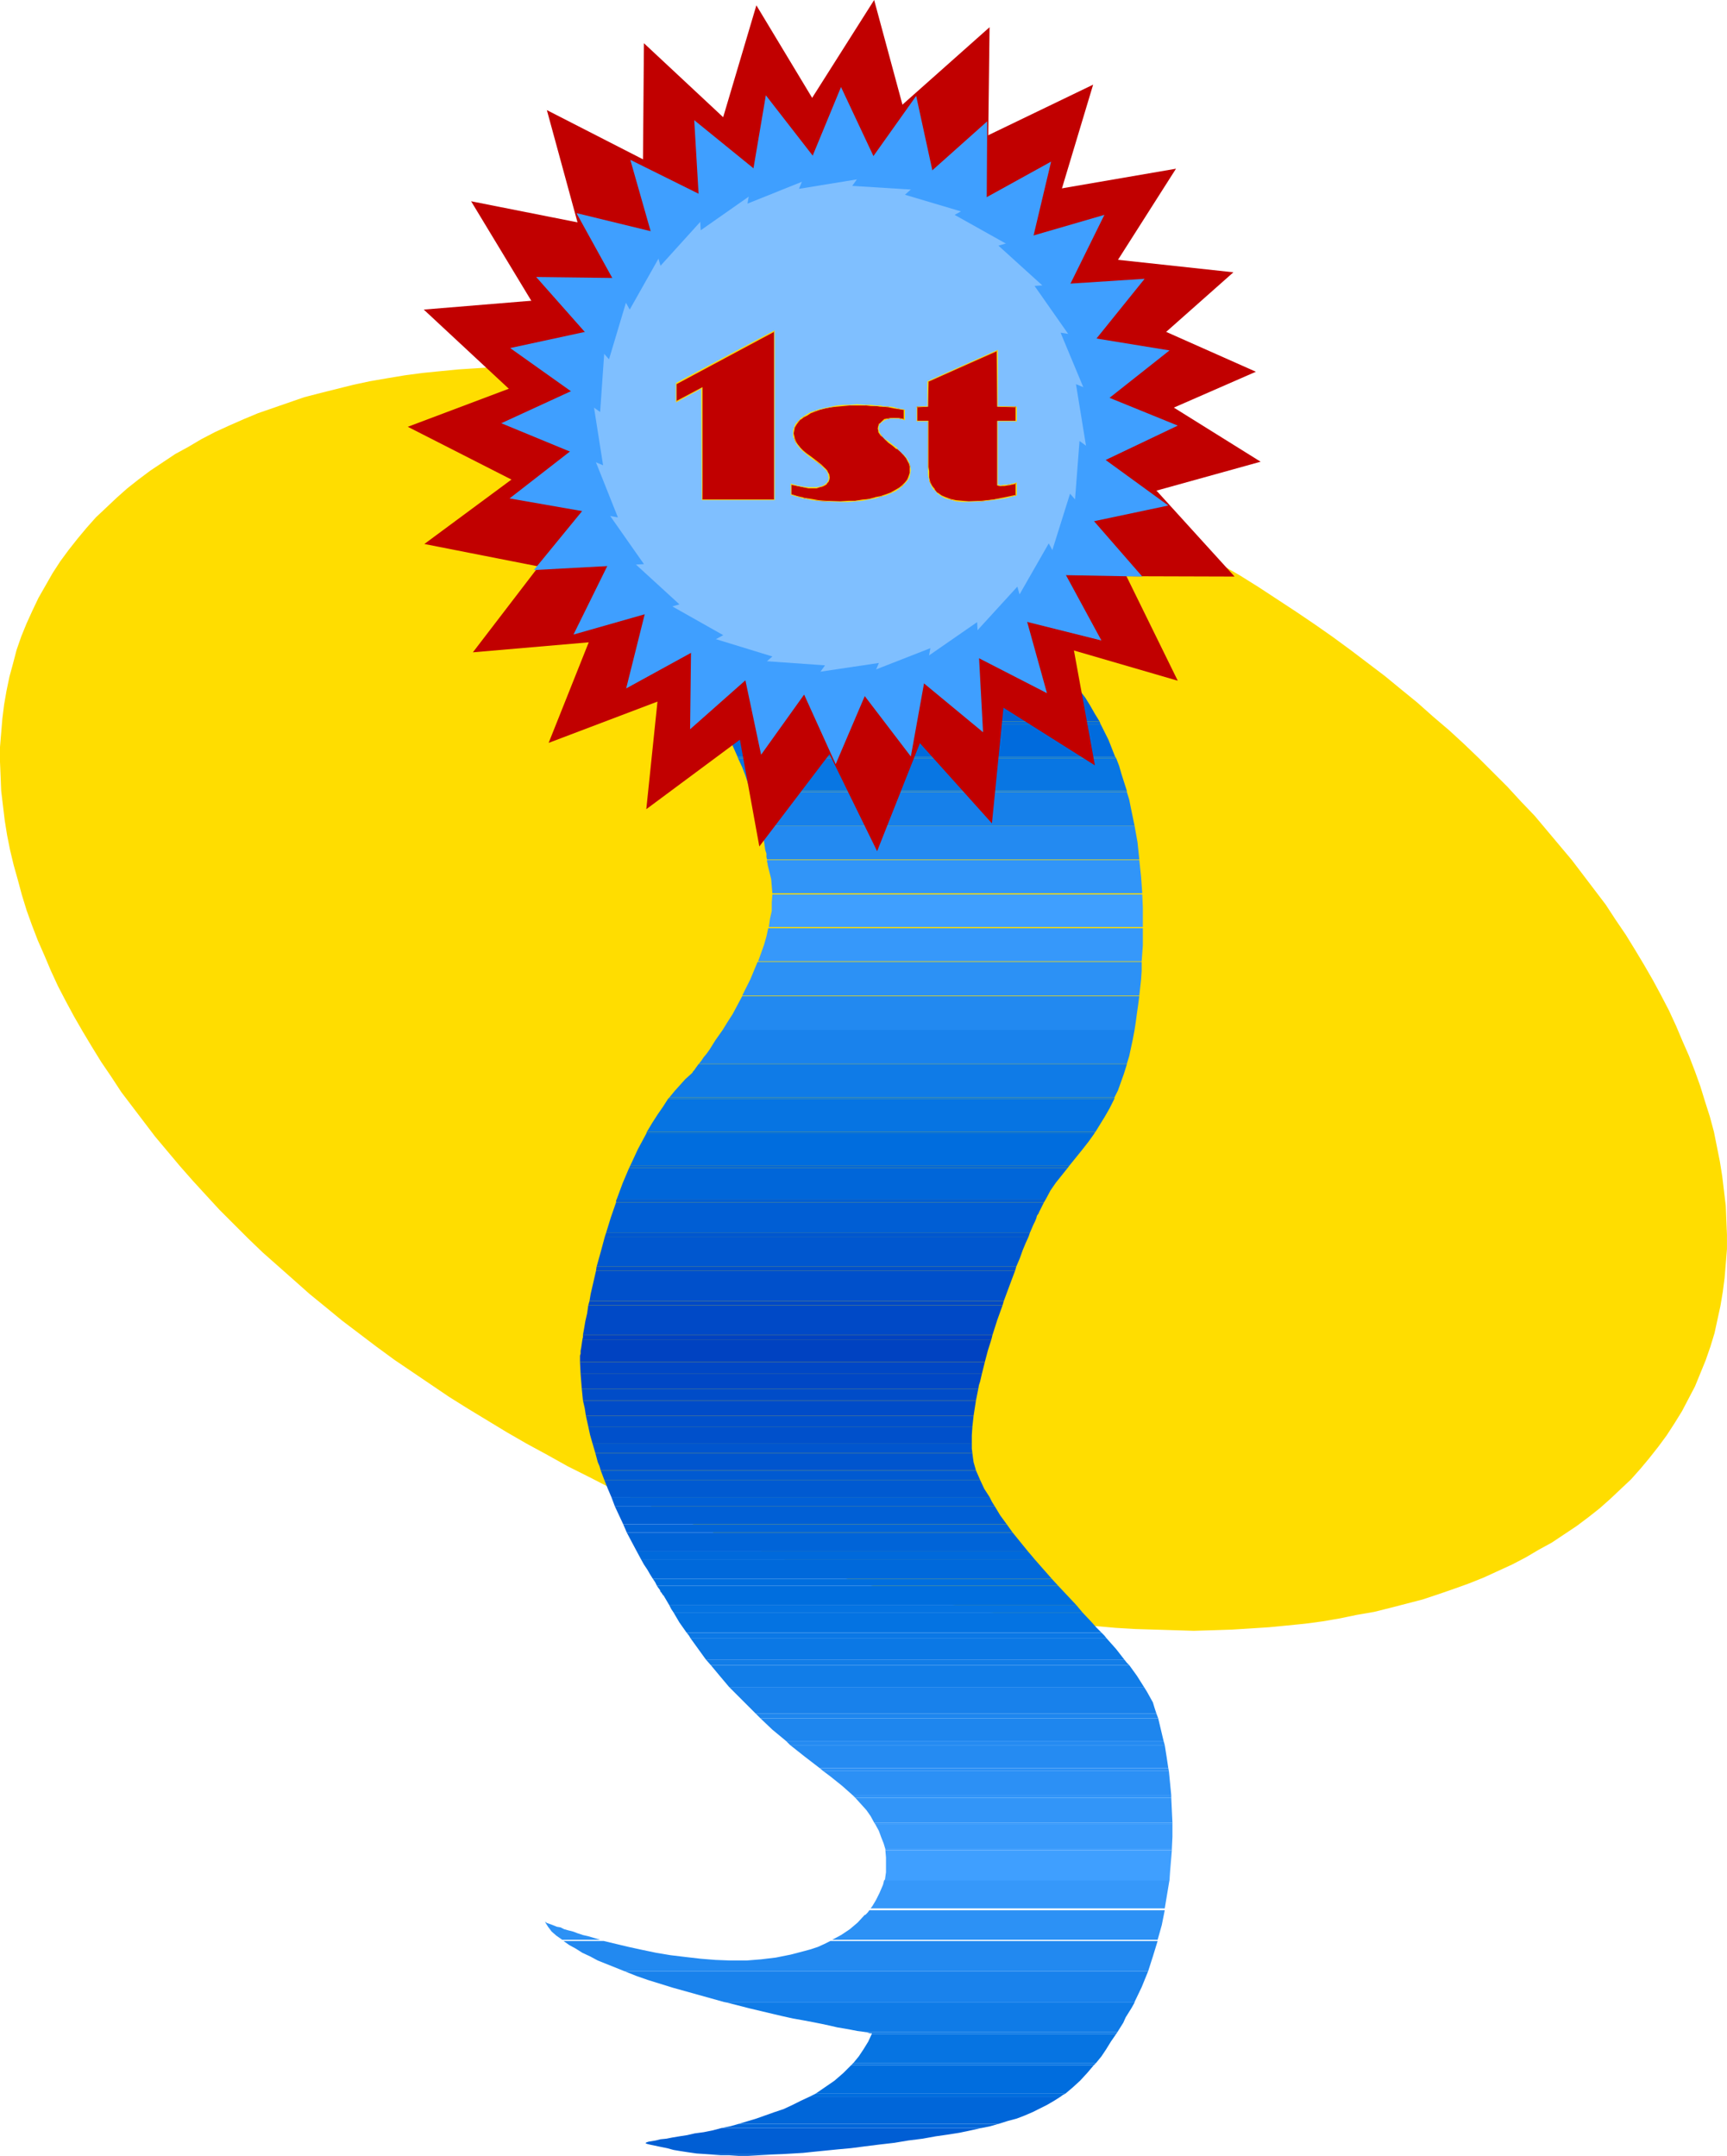<?xml version="1.0" encoding="UTF-8" standalone="no"?>
<svg
   version="1.0"
   width="124.737mm"
   height="155.711mm"
   id="svg153"
   sodipodi:docname="Ribbon - 1st Place 5.wmf"
   xmlns:inkscape="http://www.inkscape.org/namespaces/inkscape"
   xmlns:sodipodi="http://sodipodi.sourceforge.net/DTD/sodipodi-0.dtd"
   xmlns="http://www.w3.org/2000/svg"
   xmlns:svg="http://www.w3.org/2000/svg">
  <sodipodi:namedview
     id="namedview153"
     pagecolor="#ffffff"
     bordercolor="#000000"
     borderopacity="0.25"
     inkscape:showpageshadow="2"
     inkscape:pageopacity="0.0"
     inkscape:pagecheckerboard="0"
     inkscape:deskcolor="#d1d1d1"
     inkscape:document-units="mm" />
  <defs
     id="defs1">
    <pattern
       id="WMFhbasepattern"
       patternUnits="userSpaceOnUse"
       width="6"
       height="6"
       x="0"
       y="0" />
  </defs>
  <path
     style="fill:#ffdd00;fill-opacity:1;fill-rule:evenodd;stroke:none"
     d="m 172.228,408.826 5.978,2.585 5.816,2.585 5.978,2.424 5.816,2.424 5.816,2.262 5.978,2.262 5.816,2.101 5.816,1.939 5.978,1.778 5.816,1.778 5.816,1.616 5.816,1.616 5.655,1.293 5.816,1.454 5.816,1.131 5.655,1.293 5.655,0.97 5.655,0.97 5.655,0.808 5.493,0.646 5.493,0.646 5.493,0.485 5.493,0.485 5.493,0.323 5.332,0.162 5.332,0.162 5.17,0.162 5.332,-0.162 5.009,-0.162 5.17,-0.323 5.008,-0.323 5.008,-0.485 4.847,-0.485 4.847,-0.646 4.685,-0.808 4.685,-0.97 4.685,-0.808 4.524,-1.131 4.362,-1.131 4.362,-1.131 4.362,-1.454 4.201,-1.454 4.039,-1.454 4.039,-1.616 3.878,-1.778 3.878,-1.778 3.716,-1.939 3.554,-2.101 3.554,-1.939 3.393,-2.262 3.393,-2.262 3.231,-2.424 3.07,-2.424 2.908,-2.585 2.908,-2.747 2.747,-2.585 2.585,-2.909 2.423,-2.909 2.423,-3.07 2.262,-3.07 2.1,-3.232 2.1,-3.393 1.777,-3.393 1.777,-3.393 1.454,-3.555 1.454,-3.555 1.293,-3.717 1.131,-3.717 0.808,-3.717 0.808,-3.717 0.646,-3.878 0.485,-3.717 0.323,-3.878 0.323,-4.04 v -3.878 l -0.162,-3.878 -0.162,-4.04 -0.485,-4.04 -0.485,-4.04 -0.646,-4.04 -0.808,-4.04 -0.808,-4.04 -1.131,-4.201 -1.293,-4.04 -1.293,-4.201 -1.454,-4.04 -1.616,-4.201 -1.777,-4.04 -1.777,-4.201 -1.939,-4.201 -2.1,-4.04 -2.262,-4.201 -2.423,-4.201 -2.423,-4.04 -2.585,-4.201 -2.747,-4.04 -2.747,-4.201 -3.07,-4.04 -3.07,-4.04 -3.07,-4.04 -3.393,-4.04 -3.393,-4.04 -3.393,-4.04 -3.716,-3.878 -3.716,-4.04 -3.878,-3.878 -3.878,-3.878 -4.039,-3.878 -4.039,-3.717 -4.362,-3.717 -4.362,-3.878 -4.362,-3.555 -4.524,-3.717 -4.685,-3.555 -4.685,-3.555 -4.847,-3.555 -4.847,-3.393 -5.008,-3.393 -5.17,-3.393 -5.17,-3.393 -5.17,-3.232 -5.332,-3.07 -5.493,-3.232 -5.493,-2.909 -5.655,-3.07 -5.655,-2.909 -5.816,-2.909 -5.816,-2.747 -5.816,-2.747 -5.978,-2.585 -5.816,-2.424 -5.816,-2.424 -5.978,-2.262 -5.816,-2.101 -5.978,-2.101 -5.816,-1.939 -5.816,-1.778 -5.816,-1.778 -5.816,-1.616 -5.816,-1.616 -5.816,-1.454 -5.816,-1.293 -5.655,-1.293 -5.655,-1.131 -5.816,-0.97 -5.493,-0.97 -5.655,-0.808 -5.655,-0.646 -5.493,-0.646 -5.493,-0.646 -5.493,-0.323 -5.332,-0.323 -10.663,-0.485 h -5.332 l -5.17,0.162 -5.17,0.162 -5.009,0.323 -5.008,0.323 -5.008,0.485 -4.847,0.485 -4.847,0.646 -4.847,0.808 -4.685,0.808 -4.524,0.97 -4.524,1.131 -4.524,1.131 -4.362,1.131 -4.201,1.454 -4.201,1.454 -4.201,1.454 -3.878,1.616 -4.039,1.778 -3.878,1.778 -3.716,1.939 -3.554,2.101 -3.554,1.939 -3.393,2.262 -3.393,2.262 -3.231,2.424 -3.07,2.424 -2.908,2.585 -2.908,2.747 -2.747,2.585 -2.585,2.909 -2.423,2.909 -2.423,3.07 -2.262,3.07 -2.1,3.232 -1.939,3.393 -1.939,3.393 -1.616,3.393 -1.616,3.555 -1.454,3.555 -1.293,3.717 -0.969,3.717 -0.969,3.555 -0.808,3.878 -0.646,3.717 -0.485,3.878 -0.323,3.878 L 0,203.928 v 4.04 l 0.162,3.878 0.162,4.04 0.485,4.04 0.485,4.04 0.646,4.04 0.808,4.04 0.969,4.04 1.131,4.04 1.131,4.201 1.293,4.201 1.454,4.04 1.616,4.201 1.777,4.04 1.777,4.201 1.939,4.201 2.1,4.04 2.262,4.201 2.423,4.201 2.423,4.04 2.585,4.201 2.747,4.04 2.747,4.201 3.07,4.04 3.07,4.04 3.07,4.04 3.393,4.04 3.393,4.04 3.554,4.04 3.554,3.878 3.716,4.04 3.878,3.878 3.878,3.878 4.039,3.878 4.201,3.717 4.201,3.717 4.362,3.878 4.362,3.555 4.524,3.717 4.685,3.555 4.685,3.555 4.847,3.555 5.008,3.393 5.008,3.393 5.009,3.393 5.17,3.232 5.332,3.232 5.332,3.232 5.332,3.07 5.655,3.07 5.493,3.07 5.816,2.909 5.655,2.909 z"
     id="path1" />
  <path
     style="fill:#0042c1;fill-opacity:1;fill-rule:evenodd;stroke:none"
     d="M 251.233,160.137 H 148.801 l 2.908,0.808 2.908,0.97 2.747,0.808 2.747,1.131 2.585,1.131 2.423,1.131 2.423,1.293 2.262,1.293 h 103.724 l -2.262,-1.293 -2.1,-1.131 -2.1,-0.97 -2.1,-0.97 -1.939,-0.808 -1.777,-0.646 -1.777,-0.646 -1.616,-0.485 -1.454,-0.485 -1.293,-0.162 -1.131,-0.323 -0.969,-0.323 h -0.646 l -0.646,-0.162 -0.323,-0.162 z"
     id="path2" />
  <path
     style="fill:#004cc8;fill-opacity:1;fill-rule:evenodd;stroke:none"
     d="M 275.791,170.155 H 172.066 l 2.747,1.939 2.585,1.939 2.262,1.939 2.423,2.101 H 285.808 l -2.423,-2.262 -2.585,-1.939 -2.423,-1.939 z"
     id="path3" />
  <path
     style="fill:#004cc8;fill-opacity:1;fill-rule:evenodd;stroke:none"
     d="M 273.529,168.701 H 169.804 l 2.262,1.454 h 103.724 z"
     id="path4" />
  <path
     style="fill:#0056cf;fill-opacity:1;fill-rule:evenodd;stroke:none"
     d="M 287.1,179.366 H 183.376 l 1.939,1.939 1.777,2.101 1.616,2.101 1.616,2.101 h 103.886 l -1.777,-2.262 -1.777,-2.101 -1.777,-1.939 z"
     id="path5" />
  <path
     style="fill:#0056cf;fill-opacity:1;fill-rule:evenodd;stroke:none"
     d="M 285.808,178.073 H 182.083 l 0.646,0.646 0.646,0.646 h 103.724 l -0.646,-0.646 z"
     id="path6" />
  <path
     style="fill:#0061d6;fill-opacity:1;fill-rule:evenodd;stroke:none"
     d="M 294.855,188.577 H 191.131 l 2.908,4.201 1.293,2.101 1.293,2.101 h 103.563 l -1.293,-2.101 -1.293,-2.262 -1.293,-2.101 z"
     id="path7" />
  <path
     style="fill:#0061d6;fill-opacity:1;fill-rule:evenodd;stroke:none"
     d="M 294.209,187.607 H 190.323 l 0.485,0.485 0.323,0.485 h 103.724 l -0.323,-0.485 z"
     id="path8" />
  <path
     style="fill:#006bdd;fill-opacity:1;fill-rule:evenodd;stroke:none"
     d="M 300.51,197.788 H 197.109 l 2.262,4.363 1.939,4.363 h 103.078 l -1.777,-4.525 z"
     id="path9" />
  <path
     style="fill:#006bdd;fill-opacity:1;fill-rule:evenodd;stroke:none"
     d="M 300.187,196.98 H 196.624 l 0.162,0.485 0.162,0.162 0.162,0.162 h 103.401 l -0.162,-0.323 z"
     id="path10" />
  <path
     style="fill:#0876e3;fill-opacity:1;fill-rule:evenodd;stroke:none"
     d="M 304.711,206.998 H 201.471 l 1.131,2.424 0.808,2.101 1.454,4.363 h 102.755 l -1.454,-4.525 -0.646,-2.262 z"
     id="path11" />
  <path
     style="fill:#0876e3;fill-opacity:1;fill-rule:evenodd;stroke:none"
     d="M 304.388,206.513 H 201.31 l 0.162,0.485 h 103.24 z"
     id="path12" />
  <path
     style="fill:#1680ea;fill-opacity:1;fill-rule:evenodd;stroke:none"
     d="M 307.619,216.209 H 205.025 l 0.808,2.424 0.646,2.424 0.646,2.262 0.485,2.101 h 102.109 l -0.969,-4.686 -0.485,-2.424 z"
     id="path13" />
  <path
     style="fill:#1680ea;fill-opacity:1;fill-rule:evenodd;stroke:none"
     d="M 307.619,215.886 H 204.864 l 0.162,0.162 v 0.162 h 102.594 z"
     id="path14" />
  <path
     style="fill:#238af1;fill-opacity:1;fill-rule:evenodd;stroke:none"
     d="M 309.719,225.42 H 207.611 l 0.323,1.616 0.323,1.293 0.323,1.454 0.162,1.131 0.162,1.131 0.323,0.97 v 0.97 l 0.162,0.646 h 101.624 l -0.485,-4.686 z"
     id="path15" />
  <path
     style="fill:#238af1;fill-opacity:1;fill-rule:evenodd;stroke:none"
     d="m 207.611,225.42 v 0 h 102.109 v 0 z"
     id="path16" />
  <path
     style="fill:#3195f8;fill-opacity:1;fill-rule:evenodd;stroke:none"
     d="M 311.012,234.792 H 209.388 v 0.485 l 0.162,0.485 v 0.323 l 0.485,1.939 0.485,1.939 0.162,1.939 0.162,1.939 H 311.82 l -0.323,-4.525 z"
     id="path17" />
  <path
     style="fill:#3f9fff;fill-opacity:1;fill-rule:evenodd;stroke:none"
     d="m 311.981,251.274 v -3.555 l -0.162,-3.555 H 210.842 l -0.162,2.262 v 2.262 l -0.485,2.101 -0.323,2.262 h 102.109 z"
     id="path18" />
  <path
     style="fill:#3698fa;fill-opacity:1;fill-rule:evenodd;stroke:none"
     d="M 311.981,253.375 H 209.711 l -0.485,2.262 -0.646,2.262 -1.616,4.525 h 104.694 l 0.323,-4.363 z"
     id="path19" />
  <path
     style="fill:#2c91f5;fill-opacity:1;fill-rule:evenodd;stroke:none"
     d="M 311.658,262.586 H 206.803 l -1.939,4.686 -2.262,4.525 h 108.41 l 0.485,-4.363 0.162,-2.424 z"
     id="path20" />
  <path
     style="fill:#2289f0;fill-opacity:1;fill-rule:evenodd;stroke:none"
     d="m 309.719,281.169 0.323,-2.101 0.323,-2.424 0.323,-2.262 0.323,-2.424 H 202.602 l -1.293,2.424 -1.293,2.424 -1.454,2.262 -1.293,2.101 z"
     id="path21" />
  <path
     style="fill:#1982ec;fill-opacity:1;fill-rule:evenodd;stroke:none"
     d="M 309.719,281.169 H 197.27 l -1.939,2.747 -0.808,1.293 -0.808,1.293 -0.808,1.131 -0.808,0.97 -0.646,0.97 -0.646,0.808 h 116.811 l 0.646,-2.101 0.485,-2.262 0.485,-2.262 z"
     id="path22" />
  <path
     style="fill:#1982ec;fill-opacity:1;fill-rule:evenodd;stroke:none"
     d="M 309.719,281.169 H 197.27 v 0 z"
     id="path23" />
  <path
     style="fill:#0f7be7;fill-opacity:1;fill-rule:evenodd;stroke:none"
     d="M 307.619,290.541 H 190.646 l -0.808,1.131 -0.323,0.485 -0.323,0.323 -0.162,0.323 -0.162,0.162 -0.162,0.162 v 0 l -1.616,1.454 -1.454,1.616 -1.454,1.616 -1.454,1.778 h 121.497 l 0.969,-1.939 0.808,-2.262 0.808,-2.262 z"
     id="path24" />
  <path
     style="fill:#0f7be7;fill-opacity:1;fill-rule:evenodd;stroke:none"
     d="M 307.619,290.379 H 190.808 l -0.162,0.162 h 116.973 z"
     id="path25" />
  <path
     style="fill:#0674e2;fill-opacity:1;fill-rule:evenodd;stroke:none"
     d="M 304.226,299.913 H 182.406 l -1.454,2.262 -1.454,2.101 -1.454,2.262 -1.454,2.424 H 299.056 l 1.293,-2.101 1.293,-2.101 1.293,-2.262 z"
     id="path26" />
  <path
     style="fill:#0674e2;fill-opacity:1;fill-rule:evenodd;stroke:none"
     d="M 304.226,299.59 H 182.73 l -0.323,0.323 h 121.82 z"
     id="path27" />
  <path
     style="fill:#006dde;fill-opacity:1;fill-rule:evenodd;stroke:none"
     d="M 298.733,309.447 H 176.429 l -2.262,4.201 -2.1,4.525 h 119.881 l 3.393,-4.201 1.777,-2.262 z"
     id="path28" />
  <path
     style="fill:#006dde;fill-opacity:1;fill-rule:evenodd;stroke:none"
     d="M 299.056,308.962 H 176.59 l -0.162,0.485 h 122.304 l 0.162,-0.323 z"
     id="path29" />
  <path
     style="fill:#0066d9;fill-opacity:1;fill-rule:evenodd;stroke:none"
     d="M 291.463,318.819 H 171.743 l -1.777,4.201 -1.616,4.363 h 117.134 l 1.293,-2.424 1.454,-2.101 z"
     id="path30" />
  <path
     style="fill:#0066d9;fill-opacity:1;fill-rule:evenodd;stroke:none"
     d="M 291.947,318.173 H 172.066 l -0.323,0.646 h 119.719 z"
     id="path31" />
  <path
     style="fill:#005ed4;fill-opacity:1;fill-rule:evenodd;stroke:none"
     d="m 283.546,331.1 1.454,-2.909 H 168.189 l -1.454,4.201 -1.293,4.201 h 115.68 l 0.485,-1.131 0.485,-1.131 0.485,-0.97 0.323,-0.808 0.162,-0.646 0.323,-0.485 0.162,-0.162 z"
     id="path32" />
  <path
     style="fill:#005ed4;fill-opacity:1;fill-rule:evenodd;stroke:none"
     d="M 285.485,327.384 H 168.35 l -0.162,0.323 v 0.485 h 116.811 z"
     id="path33" />
  <path
     style="fill:#0057cf;fill-opacity:1;fill-rule:evenodd;stroke:none"
     d="M 280.799,337.564 H 165.119 l -1.131,4.201 -1.131,4.04 h 114.549 l 0.969,-2.262 0.808,-2.262 0.808,-1.939 z"
     id="path34" />
  <path
     style="fill:#0057cf;fill-opacity:1;fill-rule:evenodd;stroke:none"
     d="M 281.122,336.594 H 165.442 l -0.323,0.97 H 280.799 Z"
     id="path35" />
  <path
     style="fill:#0050cb;fill-opacity:1;fill-rule:evenodd;stroke:none"
     d="M 277.083,346.936 H 162.696 l -0.969,4.201 -0.485,2.101 -0.323,1.939 h 113.095 l 1.616,-4.363 z"
     id="path36" />
  <path
     style="fill:#0050cb;fill-opacity:1;fill-rule:evenodd;stroke:none"
     d="M 277.406,345.805 H 162.857 l -0.162,1.131 h 114.388 l 0.162,-0.485 z"
     id="path37" />
  <path
     style="fill:#0049c6;fill-opacity:1;fill-rule:evenodd;stroke:none"
     d="M 273.69,356.308 H 160.595 l -0.323,2.262 -0.485,2.101 -0.323,1.939 -0.323,1.778 h 111.803 l 1.293,-4.04 z"
     id="path38" />
  <path
     style="fill:#0049c6;fill-opacity:1;fill-rule:evenodd;stroke:none"
     d="M 274.014,355.177 H 160.918 l -0.323,1.131 h 113.095 z"
     id="path39" />
  <path
     style="fill:#0042c1;fill-opacity:1;fill-rule:evenodd;stroke:none"
     d="M 270.621,365.681 H 158.98 l -0.162,1.131 -0.162,1.131 -0.162,0.808 v 0.808 l -0.162,0.485 v 0.485 0.323 0.162 0.808 h 110.51 l 0.808,-3.07 z"
     id="path40" />
  <path
     style="fill:#0042c1;fill-opacity:1;fill-rule:evenodd;stroke:none"
     d="M 270.944,364.388 H 159.141 v 0.646 l -0.162,0.646 h 111.641 z"
     id="path41" />
  <path
     style="fill:#0047c5;fill-opacity:1;fill-rule:evenodd;stroke:none"
     d="M 268.036,375.053 H 158.495 l 0.323,4.04 H 267.066 l 0.162,-0.97 0.323,-0.97 z"
     id="path42" />
  <path
     style="fill:#0047c5;fill-opacity:1;fill-rule:evenodd;stroke:none"
     d="M 268.844,371.821 H 158.333 l 0.162,3.232 h 109.541 z"
     id="path43" />
  <path
     style="fill:#004cc8;fill-opacity:1;fill-rule:evenodd;stroke:none"
     d="m 266.42,382.325 h -107.279 l 0.485,2.101 0.323,2.101 h 105.825 l 0.323,-2.101 z"
     id="path44" />
  <path
     style="fill:#004cc8;fill-opacity:1;fill-rule:evenodd;stroke:none"
     d="M 267.066,379.093 H 158.818 l 0.323,3.232 h 107.279 z"
     id="path45" />
  <path
     style="fill:#0050cb;fill-opacity:1;fill-rule:evenodd;stroke:none"
     d="M 265.451,389.435 H 160.595 l 0.485,2.262 0.646,2.262 h 103.563 v -2.101 z"
     id="path46" />
  <path
     style="fill:#0050cb;fill-opacity:1;fill-rule:evenodd;stroke:none"
     d="M 265.774,386.526 H 159.949 l 0.646,2.909 h 104.855 l 0.162,-1.454 z"
     id="path47" />
  <path
     style="fill:#0055ce;fill-opacity:1;fill-rule:evenodd;stroke:none"
     d="m 266.42,401.392 -0.646,-2.262 -0.162,-1.131 -0.162,-1.293 H 162.534 l 0.646,2.424 0.485,1.131 0.323,1.131 z"
     id="path48" />
  <path
     style="fill:#0055ce;fill-opacity:1;fill-rule:evenodd;stroke:none"
     d="M 265.289,393.959 H 161.726 l 0.808,2.747 h 102.917 l -0.162,-1.293 z"
     id="path49" />
  <path
     style="fill:#005ad1;fill-opacity:1;fill-rule:evenodd;stroke:none"
     d="M 267.551,403.978 H 164.957 l 0.969,2.424 0.969,2.262 h 103.24 l -1.454,-2.262 z"
     id="path50" />
  <path
     style="fill:#005ad1;fill-opacity:1;fill-rule:evenodd;stroke:none"
     d="M 266.42,401.392 H 163.988 l 0.969,2.585 H 267.551 Z"
     id="path51" />
  <path
     style="fill:#005fd5;fill-opacity:1;fill-rule:evenodd;stroke:none"
     d="M 271.59,411.249 H 167.866 l 2.262,4.848 H 274.821 l -1.777,-2.424 z"
     id="path52" />
  <path
     style="fill:#005fd5;fill-opacity:1;fill-rule:evenodd;stroke:none"
     d="M 270.136,408.664 H 166.896 l 0.969,2.585 h 103.724 l -0.808,-1.293 z"
     id="path53" />
  <path
     style="fill:#0064d8;fill-opacity:1;fill-rule:evenodd;stroke:none"
     d="M 276.437,418.359 H 171.097 l 1.454,2.747 1.293,2.424 h 106.794 z"
     id="path54" />
  <path
     style="fill:#0064d8;fill-opacity:1;fill-rule:evenodd;stroke:none"
     d="M 274.821,416.097 H 170.128 l 0.969,2.262 h 105.34 z"
     id="path55" />
  <path
     style="fill:#0069db;fill-opacity:1;fill-rule:evenodd;stroke:none"
     d="M 282.415,425.631 H 174.974 l 0.808,1.454 0.969,1.454 0.646,1.131 0.808,1.293 h 108.895 z"
     id="path56" />
  <path
     style="fill:#0069db;fill-opacity:1;fill-rule:evenodd;stroke:none"
     d="M 280.638,423.53 H 173.844 l 1.131,2.101 h 107.44 l -0.808,-0.97 z"
     id="path57" />
  <path
     style="fill:#006ede;fill-opacity:1;fill-rule:evenodd;stroke:none"
     d="M 288.878,432.903 H 179.337 l 0.323,0.485 0.485,0.646 0.162,0.485 0.323,0.323 0.162,0.323 0.162,0.162 v 0.162 h 0.162 l 1.616,2.747 h 111.156 l -2.423,-2.585 z"
     id="path58" />
  <path
     style="fill:#006ede;fill-opacity:1;fill-rule:evenodd;stroke:none"
     d="M 287.1,430.964 H 178.206 l 0.646,0.97 0.485,0.97 h 109.541 z"
     id="path59" />
  <path
     style="fill:#0473e2;fill-opacity:1;fill-rule:evenodd;stroke:none"
     d="M 295.502,440.174 H 183.861 l 1.616,2.747 1.939,2.747 h 113.257 l -1.293,-1.293 -1.293,-1.454 z"
     id="path60" />
  <path
     style="fill:#0473e2;fill-opacity:1;fill-rule:evenodd;stroke:none"
     d="M 293.886,438.235 H 182.73 l 0.485,0.97 0.646,0.97 h 111.641 l -0.808,-0.97 z"
     id="path61" />
  <path
     style="fill:#0b78e5;fill-opacity:1;fill-rule:evenodd;stroke:none"
     d="M 302.126,447.284 H 188.546 l 2.1,2.909 2.1,2.909 h 114.226 l -2.262,-2.909 z"
     id="path62" />
  <path
     style="fill:#0b78e5;fill-opacity:1;fill-rule:evenodd;stroke:none"
     d="M 300.672,445.668 H 187.415 l 0.646,0.808 0.485,0.808 h 113.58 l -0.646,-0.808 z"
     id="path63" />
  <path
     style="fill:#117de8;fill-opacity:1;fill-rule:evenodd;stroke:none"
     d="M 308.265,454.556 H 194.039 l 2.423,2.909 2.585,3.07 h 113.257 l -1.939,-3.07 z"
     id="path64" />
  <path
     style="fill:#117de8;fill-opacity:1;fill-rule:evenodd;stroke:none"
     d="M 306.973,453.101 H 192.747 l 1.293,1.454 h 114.226 l -0.646,-0.646 z"
     id="path65" />
  <path
     style="fill:#1881eb;fill-opacity:1;fill-rule:evenodd;stroke:none"
     d="m 315.697,467.806 -0.485,-1.454 -0.485,-1.616 -0.808,-1.454 -0.808,-1.454 h -112.772 l 2.908,2.909 3.07,3.07 z"
     id="path66" />
  <path
     style="fill:#1881eb;fill-opacity:1;fill-rule:evenodd;stroke:none"
     d="M 312.304,460.535 H 199.048 l 0.646,0.646 0.646,0.646 h 112.772 z"
     id="path67" />
  <path
     style="fill:#1e86ee;fill-opacity:1;fill-rule:evenodd;stroke:none"
     d="M 316.182,469.099 H 207.611 l 3.231,3.07 3.716,3.07 h 103.078 z"
     id="path68" />
  <path
     style="fill:#1e86ee;fill-opacity:1;fill-rule:evenodd;stroke:none"
     d="M 315.697,467.806 H 206.318 l 0.646,0.646 0.646,0.646 h 108.571 z"
     id="path69" />
  <path
     style="fill:#258bf2;fill-opacity:1;fill-rule:evenodd;stroke:none"
     d="m 317.959,476.371 h -102.27 l 3.878,3.07 4.201,3.232 h 95.162 l -0.485,-3.232 z"
     id="path70" />
  <path
     style="fill:#258bf2;fill-opacity:1;fill-rule:evenodd;stroke:none"
     d="M 317.636,475.239 H 214.558 l 1.131,1.131 h 102.27 z"
     id="path71" />
  <path
     style="fill:#2c90f5;fill-opacity:1;fill-rule:evenodd;stroke:none"
     d="m 319.09,483.481 h -94.354 l 1.939,1.454 1.616,1.293 1.616,1.293 1.454,1.293 1.454,1.293 h 86.922 z"
     id="path72" />
  <path
     style="fill:#2c90f5;fill-opacity:1;fill-rule:evenodd;stroke:none"
     d="m 318.929,482.673 h -95.162 l 0.969,0.808 h 94.354 z"
     id="path73" />
  <path
     style="fill:#3295f8;fill-opacity:1;fill-rule:evenodd;stroke:none"
     d="m 319.736,490.752 h -86.276 l 1.616,1.778 1.454,1.616 1.131,1.616 0.969,1.778 h 81.429 l -0.162,-3.393 z"
     id="path74" />
  <path
     style="fill:#3295f8;fill-opacity:1;fill-rule:evenodd;stroke:none"
     d="M 319.736,490.106 H 232.815 l 0.646,0.646 h 86.276 z"
     id="path75" />
  <path
     style="fill:#399afb;fill-opacity:1;fill-rule:evenodd;stroke:none"
     d="m 320.06,498.024 h -81.105 l 0.969,1.778 0.646,1.778 0.646,1.616 0.485,1.616 h 78.197 l 0.162,-3.393 z"
     id="path76" />
  <path
     style="fill:#399afb;fill-opacity:1;fill-rule:evenodd;stroke:none"
     d="m 320.06,497.539 h -81.429 l 0.323,0.485 h 81.105 z"
     id="path77" />
  <path
     style="fill:#005ed4;fill-opacity:1;fill-rule:evenodd;stroke:none"
     d="m 177.398,585.445 3.07,0.646 1.616,0.323 1.777,0.485 1.939,0.323 2.1,0.323 2.262,0.323 2.423,0.162 h 21.165 l 2.747,-0.162 2.747,-0.162 3.07,-0.323 3.231,-0.323 3.231,-0.323 3.554,-0.323 3.716,-0.485 3.878,-0.485 4.201,-0.485 3.878,-0.646 3.878,-0.485 3.554,-0.646 3.393,-0.485 3.07,-0.485 3.07,-0.646 2.908,-0.646 v 0 h -70.927 v 0 l -2.423,0.646 -2.423,0.485 -2.423,0.323 -2.1,0.485 -2.1,0.323 -1.939,0.323 -1.616,0.323 -1.616,0.162 -1.293,0.323 -0.969,0.162 -0.969,0.162 -0.485,0.162 -0.323,0.162 v 0.162 l 0.485,0.162 z"
     id="path78" />
  <path
     style="fill:#005ed4;fill-opacity:1;fill-rule:evenodd;stroke:none"
     d="m 213.75,588.03 h -21.165 l 1.939,0.162 2.262,0.162 h 2.262 l 2.585,0.162 h 2.585 l 3.07,-0.162 3.07,-0.162 z"
     id="path79" />
  <path
     style="fill:#0066d9;fill-opacity:1;fill-rule:evenodd;stroke:none"
     d="m 201.633,579.789 h 70.927 l 2.585,-0.808 2.423,-0.646 2.1,-0.808 2.262,-0.97 1.939,-0.97 1.939,-0.97 1.939,-1.131 1.777,-1.131 h -68.503 l -2.423,1.131 -2.262,1.131 -2.423,1.131 -2.423,0.808 -5.009,1.778 z"
     id="path80" />
  <path
     style="fill:#0066d9;fill-opacity:1;fill-rule:evenodd;stroke:none"
     d="m 196.947,580.92 h 70.927 v 0 l 2.423,-0.485 2.262,-0.646 h -70.927 l -2.262,0.646 z"
     id="path81" />
  <path
     style="fill:#006dde;fill-opacity:1;fill-rule:evenodd;stroke:none"
     d="m 222.636,571.548 h 68.18 l 2.1,-1.778 1.939,-1.778 1.939,-2.101 1.777,-2.101 h -66.241 l -2.1,2.101 -2.423,2.101 -2.585,1.778 z"
     id="path82" />
  <path
     style="fill:#006dde;fill-opacity:1;fill-rule:evenodd;stroke:none"
     d="m 221.02,572.356 h 68.503 l 0.646,-0.485 0.646,-0.323 h -68.18 z"
     id="path83" />
  <path
     style="fill:#0674e2;fill-opacity:1;fill-rule:evenodd;stroke:none"
     d="m 232.976,563.145 h 66.241 v 0 l 1.454,-1.778 1.293,-1.939 1.293,-2.101 1.454,-2.101 h -66.726 l -0.969,2.101 -1.293,2.101 -1.293,1.939 z"
     id="path84" />
  <path
     style="fill:#0674e2;fill-opacity:1;fill-rule:evenodd;stroke:none"
     d="m 232.33,563.791 h 66.241 l 0.646,-0.646 v 0 h -66.241 v 0 l -0.323,0.323 z"
     id="path85" />
  <path
     style="fill:#0f7be7;fill-opacity:1;fill-rule:evenodd;stroke:none"
     d="m 236.369,554.742 h 68.665 l 1.616,-2.585 0.646,-1.454 0.808,-1.293 0.808,-1.293 0.808,-1.454 H 198.401 l 6.301,1.616 6.139,1.454 2.747,0.646 2.908,0.646 2.747,0.485 2.585,0.485 2.423,0.485 2.262,0.485 2.1,0.485 1.939,0.323 1.777,0.323 1.616,0.323 1.293,0.162 z"
     id="path86" />
  <path
     style="fill:#0f7be7;fill-opacity:1;fill-rule:evenodd;stroke:none"
     d="m 237.985,555.065 v 0.162 h 66.726 l 0.323,-0.485 h -68.665 l 0.646,0.162 0.485,0.162 h 0.323 z"
     id="path87" />
  <path
     style="fill:#1982ec;fill-opacity:1;fill-rule:evenodd;stroke:none"
     d="m 197.594,546.501 h 112.126 l 1.939,-4.04 1.777,-4.363 v 0 H 170.451 v 0 l 3.231,1.293 3.231,1.131 6.786,2.101 6.947,1.939 z"
     id="path88" />
  <path
     style="fill:#1982ec;fill-opacity:1;fill-rule:evenodd;stroke:none"
     d="m 309.719,546.663 v -0.162 H 197.594 l 0.808,0.162 z"
     id="path89" />
  <path
     style="fill:#2289f0;fill-opacity:1;fill-rule:evenodd;stroke:none"
     d="m 164.796,529.857 h -10.986 l 1.616,1.131 1.777,0.97 1.777,1.131 2.1,0.97 2.1,1.131 2.423,0.97 2.423,0.97 2.423,0.97 v 0 h 142.985 v 0 l 1.293,-4.04 1.293,-4.201 h -89.345 l -1.616,0.808 -1.777,0.808 -1.939,0.646 -1.777,0.485 -3.716,0.97 -4.039,0.808 -4.039,0.485 -4.039,0.323 h -4.201 l -4.201,-0.162 -4.039,-0.323 -4.201,-0.485 -4.039,-0.485 -3.878,-0.646 -3.878,-0.808 -3.716,-0.808 -3.393,-0.808 z"
     id="path90" />
  <path
     style="fill:#2c91f5;fill-opacity:1;fill-rule:evenodd;stroke:none"
     d="m 236.046,522.747 -1.939,2.101 -2.1,1.778 -2.423,1.616 -2.423,1.293 h 88.861 l 1.131,-4.04 0.808,-4.04 h -80.621 l -0.485,0.646 -0.323,0.323 -0.323,0.323 z"
     id="path91" />
  <path
     style="fill:#2c91f5;fill-opacity:1;fill-rule:evenodd;stroke:none"
     d="m 148.801,524.686 0.808,1.293 0.969,1.293 1.293,1.131 1.616,1.131 h 10.34 l -3.231,-0.97 -1.454,-0.323 -1.454,-0.485 -1.293,-0.485 -1.293,-0.323 -1.131,-0.323 -0.969,-0.485 -0.969,-0.162 -0.808,-0.323 -0.808,-0.323 -0.485,-0.162 -0.485,-0.162 -0.323,-0.162 -0.162,-0.162 z"
     id="path92" />
  <path
     style="fill:#3698fa;fill-opacity:1;fill-rule:evenodd;stroke:none"
     d="m 319.252,513.213 h -77.874 l -0.323,1.293 -0.485,1.131 -0.485,1.131 -0.485,0.97 -0.485,0.97 -0.485,0.808 -0.485,0.808 -0.485,0.646 h 80.298 l 0.646,-3.878 z"
     id="path93" />
  <path
     style="fill:#3f9fff;fill-opacity:1;fill-rule:evenodd;stroke:none"
     d="m 319.898,505.134 h -78.197 l 0.162,1.939 v 2.101 1.939 l -0.323,2.262 h 77.713 l 0.162,-2.424 0.162,-1.939 0.162,-1.939 z"
     id="path94" />
  <path
     style="fill:#3f9fff;fill-opacity:1;fill-rule:evenodd;stroke:none"
     d="m 241.701,504.811 v 0.323 h 78.197 v -0.323 z"
     id="path95" />
  <path
     style="fill:#c10000;fill-opacity:1;fill-rule:evenodd;stroke:none"
     d="M 296.956,109.559 336.701,74.332 276.922,67.868 Z"
     id="path96" />
  <path
     style="fill:#c10000;fill-opacity:1;fill-rule:evenodd;stroke:none"
     d="m 292.432,90.976 28.597,-44.922 -59.133,10.18 z"
     id="path97" />
  <path
     style="fill:#c10000;fill-opacity:1;fill-rule:evenodd;stroke:none"
     d="M 283.061,74.17 298.41,23.108 244.124,49.285 Z"
     id="path98" />
  <path
     style="fill:#c10000;fill-opacity:1;fill-rule:evenodd;stroke:none"
     d="M 269.49,60.597 270.136,7.433 225.221,47.346 Z"
     id="path99" />
  <path
     style="fill:#c10000;fill-opacity:1;fill-rule:evenodd;stroke:none"
     d="M 252.525,51.386 238.631,0 206.48,50.74 Z"
     id="path100" />
  <path
     style="fill:#c10000;fill-opacity:1;fill-rule:evenodd;stroke:none"
     d="M 233.946,47.023 206.48,1.454 189.354,59.142 Z"
     id="path101" />
  <path
     style="fill:#c10000;fill-opacity:1;fill-rule:evenodd;stroke:none"
     d="M 214.719,48.154 175.782,11.796 175.298,71.908 Z"
     id="path102" />
  <path
     style="fill:#c10000;fill-opacity:1;fill-rule:evenodd;stroke:none"
     d="M 196.624,54.295 149.286,30.056 165.119,88.067 Z"
     id="path103" />
  <path
     style="fill:#c10000;fill-opacity:1;fill-rule:evenodd;stroke:none"
     d="M 180.791,65.283 128.605,54.941 159.787,106.489 Z"
     id="path104" />
  <path
     style="fill:#c10000;fill-opacity:1;fill-rule:evenodd;stroke:none"
     d="m 168.673,80.149 -52.993,4.363 44.107,41.044 z"
     id="path105" />
  <path
     style="fill:#c10000;fill-opacity:1;fill-rule:evenodd;stroke:none"
     d="m 161.08,97.763 -49.762,18.745 53.639,27.309 z"
     id="path106" />
  <path
     style="fill:#c10000;fill-opacity:1;fill-rule:evenodd;stroke:none"
     d="m 158.656,116.83 -42.815,31.672 59.133,11.635 z"
     id="path107" />
  <path
     style="fill:#c10000;fill-opacity:1;fill-rule:evenodd;stroke:none"
     d="m 161.403,135.898 -32.313,42.175 59.94,-5.171 z"
     id="path108" />
  <path
     style="fill:#c10000;fill-opacity:1;fill-rule:evenodd;stroke:none"
     d="m 169.481,153.35 -19.711,49.447 56.224,-21.33 z"
     id="path109" />
  <path
     style="fill:#c10000;fill-opacity:1;fill-rule:evenodd;stroke:none"
     d="m 181.922,168.055 -5.493,52.84 48.308,-35.873 z"
     id="path110" />
  <path
     style="fill:#c10000;fill-opacity:1;fill-rule:evenodd;stroke:none"
     d="m 197.755,178.72 9.532,52.356 36.352,-47.831 z"
     id="path111" />
  <path
     style="fill:#c10000;fill-opacity:1;fill-rule:evenodd;stroke:none"
     d="m 216.012,184.537 23.427,47.831 22.134,-55.911 z"
     id="path112" />
  <path
     style="fill:#c10000;fill-opacity:1;fill-rule:evenodd;stroke:none"
     d="m 235.238,185.183 35.544,39.59 5.978,-59.95 z"
     id="path113" />
  <path
     style="fill:#c10000;fill-opacity:1;fill-rule:evenodd;stroke:none"
     d="m 253.818,180.497 45.077,28.44 -10.825,-59.304 z"
     id="path114" />
  <path
     style="fill:#c10000;fill-opacity:1;fill-rule:evenodd;stroke:none"
     d="m 270.459,170.963 51.054,14.866 -26.497,-53.971 z"
     id="path115" />
  <path
     style="fill:#c10000;fill-opacity:1;fill-rule:evenodd;stroke:none"
     d="m 283.869,157.228 53.155,0.162 -40.391,-44.438 z"
     id="path116" />
  <path
     style="fill:#c10000;fill-opacity:1;fill-rule:evenodd;stroke:none"
     d="M 292.917,140.261 344.133,126.041 293.078,94.208 Z"
     id="path117" />
  <path
     style="fill:#c10000;fill-opacity:1;fill-rule:evenodd;stroke:none"
     d="M 294.048,122.809 342.84,101.479 287.908,77.079 Z"
     id="path118" />
  <path
     style="fill:#7fbfff;fill-opacity:1;fill-rule:evenodd;stroke:none"
     d="m 229.26,188.415 -3.716,-0.162 -3.554,-0.323 -3.554,-0.323 -3.554,-0.646 -3.393,-0.808 -3.393,-0.97 -3.231,-1.131 -3.231,-1.293 -3.07,-1.454 -3.07,-1.454 -2.908,-1.778 -2.908,-1.778 -2.908,-1.939 -2.585,-2.262 -2.585,-2.101 -2.423,-2.424 -2.423,-2.424 -2.1,-2.585 -2.262,-2.747 -1.939,-2.747 -1.777,-2.909 -1.777,-2.909 -1.454,-3.07 -1.454,-3.07 -1.293,-3.232 -1.131,-3.232 -0.969,-3.393 -0.808,-3.555 -0.646,-3.393 -0.323,-3.555 -0.323,-3.717 -0.162,-3.555 0.162,-3.717 0.323,-3.555 0.323,-3.555 0.646,-3.393 0.808,-3.555 0.969,-3.232 1.131,-3.393 1.293,-3.232 1.454,-3.07 1.454,-3.07 1.777,-3.07 1.777,-2.747 1.939,-2.747 2.262,-2.747 2.1,-2.585 2.423,-2.424 2.423,-2.424 2.585,-2.262 2.585,-2.101 2.908,-1.939 2.908,-1.778 2.908,-1.778 3.07,-1.616 3.07,-1.293 3.231,-1.293 3.231,-1.131 3.393,-0.97 3.393,-0.808 3.554,-0.646 3.554,-0.485 3.554,-0.162 3.716,-0.162 3.554,0.162 3.716,0.162 3.393,0.485 3.554,0.646 3.393,0.808 3.393,0.97 3.393,1.131 3.231,1.293 3.07,1.293 3.07,1.616 2.908,1.778 2.908,1.778 2.747,1.939 2.747,2.101 2.585,2.262 2.423,2.424 2.262,2.424 2.262,2.585 2.1,2.747 1.939,2.747 1.777,2.747 1.777,3.07 1.616,3.07 1.293,3.07 1.293,3.232 1.131,3.393 0.969,3.232 0.808,3.555 0.646,3.393 0.485,3.555 0.162,3.555 0.162,3.717 -0.162,3.555 -0.162,3.717 -0.485,3.555 -0.646,3.393 -0.808,3.555 -0.969,3.393 -1.131,3.232 -1.293,3.232 -1.293,3.07 -1.616,3.07 -1.777,2.909 -1.777,2.909 -1.939,2.747 -2.1,2.747 -2.262,2.585 -2.262,2.424 -2.423,2.424 -2.585,2.101 -2.747,2.262 -2.747,1.939 -2.908,1.778 -2.908,1.778 -3.07,1.454 -3.07,1.454 -3.231,1.293 -3.393,1.131 -3.393,0.97 -3.393,0.808 -3.554,0.646 -3.393,0.323 -3.716,0.323 z"
     id="path119" />
  <path
     style="fill:#3f9fff;fill-opacity:1;fill-rule:evenodd;stroke:none"
     d="m 297.44,127.657 24.073,-11.473 -27.789,-11.311 z"
     id="path120" />
  <path
     style="fill:#3f9fff;fill-opacity:1;fill-rule:evenodd;stroke:none"
     d="M 298.41,112.144 319.252,95.662 289.524,90.814 Z"
     id="path121" />
  <path
     style="fill:#3f9fff;fill-opacity:1;fill-rule:evenodd;stroke:none"
     d="M 295.663,96.955 312.466,76.109 282.415,78.049 Z"
     id="path122" />
  <path
     style="fill:#3f9fff;fill-opacity:1;fill-rule:evenodd;stroke:none"
     d="M 289.685,82.573 301.48,58.658 272.56,67.06 Z"
     id="path123" />
  <path
     style="fill:#3f9fff;fill-opacity:1;fill-rule:evenodd;stroke:none"
     d="m 280.799,69.969 6.139,-25.855 -26.335,14.543 z"
     id="path124" />
  <path
     style="fill:#3f9fff;fill-opacity:1;fill-rule:evenodd;stroke:none"
     d="m 269.328,59.789 0.162,-26.663 -22.457,20.037 z"
     id="path125" />
  <path
     style="fill:#3f9fff;fill-opacity:1;fill-rule:evenodd;stroke:none"
     d="m 255.757,52.194 -5.655,-26.016 -17.449,24.562 z"
     id="path126" />
  <path
     style="fill:#3f9fff;fill-opacity:1;fill-rule:evenodd;stroke:none"
     d="M 240.893,47.831 229.583,23.754 218.112,51.548 Z"
     id="path127" />
  <path
     style="fill:#3f9fff;fill-opacity:1;fill-rule:evenodd;stroke:none"
     d="M 225.383,47.023 209.065,26.016 204.056,55.587 Z"
     id="path128" />
  <path
     style="fill:#3f9fff;fill-opacity:1;fill-rule:evenodd;stroke:none"
     d="M 210.196,49.608 189.515,32.803 191.292,62.859 Z"
     id="path129" />
  <path
     style="fill:#3f9fff;fill-opacity:1;fill-rule:evenodd;stroke:none"
     d="m 195.816,55.426 -23.75,-11.796 8.24,28.925 z"
     id="path130" />
  <path
     style="fill:#3f9fff;fill-opacity:1;fill-rule:evenodd;stroke:none"
     d="m 183.214,64.475 -25.85,-6.302 14.541,26.339 z"
     id="path131" />
  <path
     style="fill:#3f9fff;fill-opacity:1;fill-rule:evenodd;stroke:none"
     d="m 172.874,75.948 -26.497,-0.323 19.872,22.461 z"
     id="path132" />
  <path
     style="fill:#3f9fff;fill-opacity:1;fill-rule:evenodd;stroke:none"
     d="m 165.442,89.36 -26.173,5.656 24.558,17.452 z"
     id="path133" />
  <path
     style="fill:#3f9fff;fill-opacity:1;fill-rule:evenodd;stroke:none"
     d="m 161.08,104.388 -24.235,11.15 27.789,11.473 z"
     id="path134" />
  <path
     style="fill:#3f9fff;fill-opacity:1;fill-rule:evenodd;stroke:none"
     d="m 160.111,119.739 -21.003,16.321 29.566,5.171 z"
     id="path135" />
  <path
     style="fill:#3f9fff;fill-opacity:1;fill-rule:evenodd;stroke:none"
     d="m 162.534,135.09 -16.803,20.522 30.051,-1.616 z"
     id="path136" />
  <path
     style="fill:#3f9fff;fill-opacity:1;fill-rule:evenodd;stroke:none"
     d="m 168.35,149.31 -11.794,23.915 28.92,-8.241 z"
     id="path137" />
  <path
     style="fill:#3f9fff;fill-opacity:1;fill-rule:evenodd;stroke:none"
     d="m 177.398,162.076 -6.463,25.855 26.497,-14.543 z"
     id="path138" />
  <path
     style="fill:#3f9fff;fill-opacity:1;fill-rule:evenodd;stroke:none"
     d="m 188.707,172.418 -0.323,26.663 22.457,-19.876 z"
     id="path139" />
  <path
     style="fill:#3f9fff;fill-opacity:1;fill-rule:evenodd;stroke:none"
     d="m 202.279,180.013 5.493,26.016 17.449,-24.4 z"
     id="path140" />
  <path
     style="fill:#3f9fff;fill-opacity:1;fill-rule:evenodd;stroke:none"
     d="m 217.143,184.375 10.986,24.239 11.794,-27.632 z"
     id="path141" />
  <path
     style="fill:#3f9fff;fill-opacity:1;fill-rule:evenodd;stroke:none"
     d="m 232.491,185.345 16.156,21.168 5.332,-29.571 z"
     id="path142" />
  <path
     style="fill:#3f9fff;fill-opacity:1;fill-rule:evenodd;stroke:none"
     d="m 247.84,182.921 20.519,16.967 -1.616,-30.056 z"
     id="path143" />
  <path
     style="fill:#3f9fff;fill-opacity:1;fill-rule:evenodd;stroke:none"
     d="m 262.219,177.104 23.588,12.119 -8.078,-29.086 z"
     id="path144" />
  <path
     style="fill:#3f9fff;fill-opacity:1;fill-rule:evenodd;stroke:none"
     d="m 274.821,168.378 25.85,6.464 -14.379,-26.501 z"
     id="path145" />
  <path
     style="fill:#3f9fff;fill-opacity:1;fill-rule:evenodd;stroke:none"
     d="m 285.162,156.905 26.658,0.485 -19.711,-22.623 z"
     id="path146" />
  <path
     style="fill:#3f9fff;fill-opacity:1;fill-rule:evenodd;stroke:none"
     d="m 292.917,143.493 26.012,-5.494 -24.235,-17.613 z"
     id="path147" />
  <path
     style="fill:#c10000;fill-opacity:1;fill-rule:evenodd;stroke:none"
     d="m 191.616,105.842 -6.947,3.878 v -5.009 L 211.327,90.329 V 136.383 h -19.711 z"
     id="path148" />
  <path
     style="fill:#ffdd00;fill-opacity:1;fill-rule:evenodd;stroke:none"
     d="m 191.777,105.681 -7.27,3.878 0.162,0.162 v -5.009 0.162 l 26.82,-14.382 -0.162,-0.162 v 46.053 0 h -19.711 0.162 v -30.702 l -0.323,0.162 0.162,30.702 h 19.872 V 90.168 l -26.981,14.382 v 5.333 l 7.109,-3.878 -0.162,-0.162 z"
     id="path149" />
  <path
     style="fill:#c10000;fill-opacity:1;fill-rule:evenodd;stroke:none"
     d="m 216.012,132.182 1.616,0.485 1.616,0.323 1.454,0.162 h 1.293 0.969 l 0.808,-0.162 0.808,-0.323 0.646,-0.323 0.485,-0.323 0.323,-0.485 0.323,-0.485 v -0.646 l -0.162,-0.97 -0.162,-0.485 -0.323,-0.323 -0.323,-0.646 -0.646,-0.485 -0.646,-0.485 -0.808,-0.646 -2.1,-1.616 -1.131,-0.97 -0.969,-0.808 -0.646,-0.808 -0.646,-0.808 -0.646,-0.646 -0.323,-0.808 -0.162,-0.808 v -0.808 -0.808 l 0.162,-0.808 0.485,-0.808 0.485,-0.808 0.808,-0.646 0.646,-0.646 0.969,-0.485 1.131,-0.646 1.131,-0.485 1.454,-0.323 1.293,-0.323 1.616,-0.323 1.616,-0.323 1.777,-0.162 1.777,-0.162 h 1.939 2.423 l 1.454,0.162 1.454,0.162 h 0.969 l 0.808,0.162 h 1.454 l 0.808,0.162 0.808,0.162 0.969,0.162 1.131,0.323 h 0.646 v 2.747 l -0.808,-0.162 -0.808,-0.162 -1.293,-0.162 -0.808,0.162 -0.808,0.162 -0.808,0.162 -0.646,0.323 -0.485,0.485 -0.323,0.485 -0.323,0.485 v 0.646 0.485 l 0.162,0.323 0.162,0.485 0.485,0.485 0.485,0.646 0.646,0.646 0.808,0.646 1.131,0.808 1.293,0.97 0.969,0.97 0.808,0.808 0.646,0.808 0.485,0.808 0.485,0.808 0.162,0.808 v 0.808 l -0.162,0.97 -0.162,0.808 -0.485,0.97 -0.646,0.808 -0.646,0.808 -0.969,0.646 -0.969,0.646 -1.293,0.646 -1.293,0.485 -1.454,0.485 -1.454,0.323 -1.777,0.323 -1.777,0.323 -1.939,0.162 -1.939,0.162 h -2.1 -3.878 l -2.1,-0.162 -1.777,-0.323 -2.1,-0.323 -0.485,-0.162 -0.808,-0.162 -0.808,-0.323 -0.808,-0.162 -0.646,-0.323 z"
     id="path150" />
  <path
     style="fill:#ffdd00;fill-opacity:1;fill-rule:evenodd;stroke:none"
     d="m 216.012,132.182 v 0.162 l 1.616,0.323 1.616,0.323 1.454,0.323 h 1.293 0.969 l 0.808,-0.323 h 0.162 l 0.646,-0.162 0.646,-0.323 0.485,-0.323 v -0.162 l 0.485,-0.485 0.162,-0.485 0.162,-0.646 -0.162,-0.97 -0.323,-0.485 -0.162,-0.485 -0.485,-0.485 -0.485,-0.485 -0.646,-0.646 v 0 l -0.808,-0.646 -2.1,-1.616 -1.131,-0.808 -0.969,-0.808 v 0 l -0.808,-0.808 v 0 l -0.646,-0.808 -0.485,-0.808 -0.323,-0.808 -0.162,-0.808 v 0.162 l -0.162,-0.808 0.162,-0.808 v 0 l 0.162,-0.808 0.485,-0.808 0.485,-0.646 v 0 l 0.646,-0.808 v 0.162 l 0.808,-0.646 0.969,-0.485 0.969,-0.646 1.293,-0.485 1.293,-0.485 v 0 l 1.293,-0.323 1.616,-0.323 1.616,-0.162 1.777,-0.162 1.777,-0.162 h 1.939 2.423 l 1.454,0.162 h 1.454 l 0.969,0.162 h 0.808 l 1.454,0.162 0.808,0.162 0.808,0.162 0.969,0.162 1.131,0.162 0.646,0.162 -0.162,-0.162 v 2.747 l 0.162,-0.162 -0.808,-0.162 v 0 l -0.808,-0.162 h -1.293 -0.808 l -0.808,0.162 h -0.162 l -0.808,0.162 -0.485,0.485 -0.485,0.485 -0.485,0.323 -0.162,0.646 -0.162,0.646 0.162,0.485 v 0 0.485 l 0.323,0.485 0.323,0.485 v 0 l 0.646,0.485 0.646,0.646 v 0 l 0.808,0.808 1.131,0.808 1.131,0.97 v -0.162 l 1.131,0.97 0.808,0.808 v 0 l 0.646,0.808 0.485,0.97 0.323,0.646 v 0 l 0.162,0.808 v 0.808 0.97 -0.162 l -0.323,0.97 -0.323,0.808 -0.646,0.808 v 0 l -0.808,0.808 v 0 l -0.808,0.646 -1.131,0.646 -1.131,0.646 -1.293,0.485 -1.454,0.485 -1.616,0.323 h 0.162 l -1.777,0.485 -1.777,0.162 -1.939,0.323 h -1.939 l -2.1,0.162 -3.878,-0.162 -2.1,-0.162 -1.777,-0.323 -2.1,-0.323 -0.485,-0.162 -0.808,-0.162 h 0.162 l -0.808,-0.162 -0.969,-0.323 -0.646,-0.162 v 0 -2.747 l -0.162,-0.162 v 3.07 l 0.646,0.162 0.969,0.323 0.808,0.162 v 0 l 0.808,0.323 h 0.485 l 2.1,0.485 1.777,0.162 2.1,0.162 3.878,0.162 h 2.1 l 1.939,-0.162 1.939,-0.162 1.777,-0.323 1.777,-0.323 v 0 l 1.454,-0.485 1.454,-0.323 1.454,-0.646 1.131,-0.485 0.969,-0.646 0.969,-0.808 v 0 l 0.808,-0.808 v 0 l 0.646,-0.808 0.485,-0.808 0.162,-0.97 v 0 l 0.162,-0.97 -0.162,-0.808 -0.162,-0.808 -0.323,-0.808 -0.485,-0.808 -0.646,-0.808 v 0 l -0.969,-0.808 -0.969,-0.97 v -0.162 l -1.293,-0.97 -0.969,-0.808 -0.969,-0.646 v 0 l -0.646,-0.485 -0.485,-0.646 v 0 l -0.323,-0.485 -0.162,-0.485 -0.162,-0.323 v 0 -0.485 -0.646 0.162 l 0.162,-0.646 0.485,-0.485 -0.162,0.162 0.646,-0.485 0.485,-0.323 0.808,-0.323 v 0 l 0.808,-0.162 h 0.808 1.293 l 0.808,0.162 h -0.162 l 1.131,0.323 v -2.909 l -0.808,-0.162 -1.131,-0.162 -0.969,-0.323 -0.808,-0.162 h -0.808 l -1.454,-0.162 -0.808,-0.162 h -0.969 l -1.454,-0.162 h -1.454 l -2.423,-0.162 -1.939,0.162 h -1.777 l -1.777,0.162 -1.616,0.323 -1.616,0.323 -1.293,0.323 h -0.162 l -1.293,0.485 -1.131,0.323 -1.131,0.646 -0.969,0.646 -0.808,0.485 v 0.162 l -0.646,0.646 v 0 l -0.646,0.646 -0.323,0.808 -0.323,0.97 v 0.808 0.808 l 0.323,0.808 0.323,0.808 0.485,0.808 0.646,0.808 v 0 l 0.808,0.808 v 0 l 0.969,0.808 1.131,0.97 2.1,1.454 0.808,0.646 v 0 l 0.646,0.646 0.485,0.485 v 0 l 0.485,0.485 0.162,0.323 0.162,0.485 v 0 l 0.162,0.97 v 0.646 -0.162 l -0.323,0.646 -0.323,0.485 v -0.162 l -0.485,0.485 -0.646,0.323 -0.646,0.162 v 0 l -0.808,0.162 h -0.969 -1.293 l -1.454,-0.162 -1.616,-0.323 -1.777,-0.485 z"
     id="path151" />
  <path
     style="fill:#c10000;fill-opacity:1;fill-rule:evenodd;stroke:none"
     d="m 250.264,111.013 h 3.07 v -6.787 l 18.903,-8.564 V 111.013 h 5.17 v 3.878 h -5.17 v 17.613 h 0.485 l 0.323,0.162 1.131,-0.162 0.969,-0.162 2.262,-0.485 v 3.393 l -3.07,0.646 -3.231,0.485 -3.231,0.485 h -3.393 -1.777 l -1.777,-0.162 -1.454,-0.323 -1.454,-0.485 -1.131,-0.646 -0.969,-0.646 -0.808,-0.97 -0.646,-0.97 -0.646,-0.97 -0.162,-0.646 v -0.646 l -0.162,-0.808 v -0.97 l -0.162,-1.131 v -1.454 -11.15 h -3.07 z"
     id="path152" />
  <path
     style="fill:#ffdd00;fill-opacity:1;fill-rule:evenodd;stroke:none"
     d="m 250.425,111.013 -0.162,0.162 3.07,-0.162 0.162,-6.787 h -0.162 l 18.903,-8.403 -0.162,-0.162 0.162,15.351 5.17,0.162 -0.162,-0.162 v 3.878 h 0.162 -5.17 v 17.613 l 0.485,0.162 h 0.323 1.131 l 0.969,-0.162 h 0.162 l 2.262,-0.485 -0.323,-0.162 v 3.393 l 0.162,-0.162 -3.07,0.646 -3.231,0.646 -3.231,0.323 -3.393,0.162 -1.777,-0.162 -1.777,-0.162 -1.454,-0.323 v 0 l -1.293,-0.485 -1.131,-0.485 -1.131,-0.808 v 0.162 l -0.808,-0.97 h 0.162 l -0.808,-0.97 -0.485,-0.97 -0.162,-0.646 v 0 l -0.162,-0.646 v -0.808 -0.97 l -0.162,-1.131 v -12.604 h -3.231 0.162 v -3.878 h -0.162 v 4.04 h 3.07 v -0.162 12.604 1.131 0.97 l 0.162,0.808 0.162,0.646 v 0.162 l 0.162,0.485 0.485,1.131 0.646,0.97 h 0.162 l 0.808,0.97 0.969,0.646 1.131,0.646 1.293,0.323 h 0.162 l 1.454,0.485 1.777,0.162 h 1.777 l 3.393,-0.162 3.231,-0.323 3.231,-0.485 3.231,-0.808 v -3.555 l -2.423,0.646 v 0 h -0.969 l -1.131,0.162 -0.323,-0.162 h -0.485 l 0.162,0.162 v -17.613 l -0.162,0.162 h 5.332 v -4.04 l -5.332,-0.162 0.162,0.162 V 95.5 l -19.226,8.564 v 6.948 l 0.162,-0.162 -3.07,0.162 z"
     id="path153" />
</svg>
